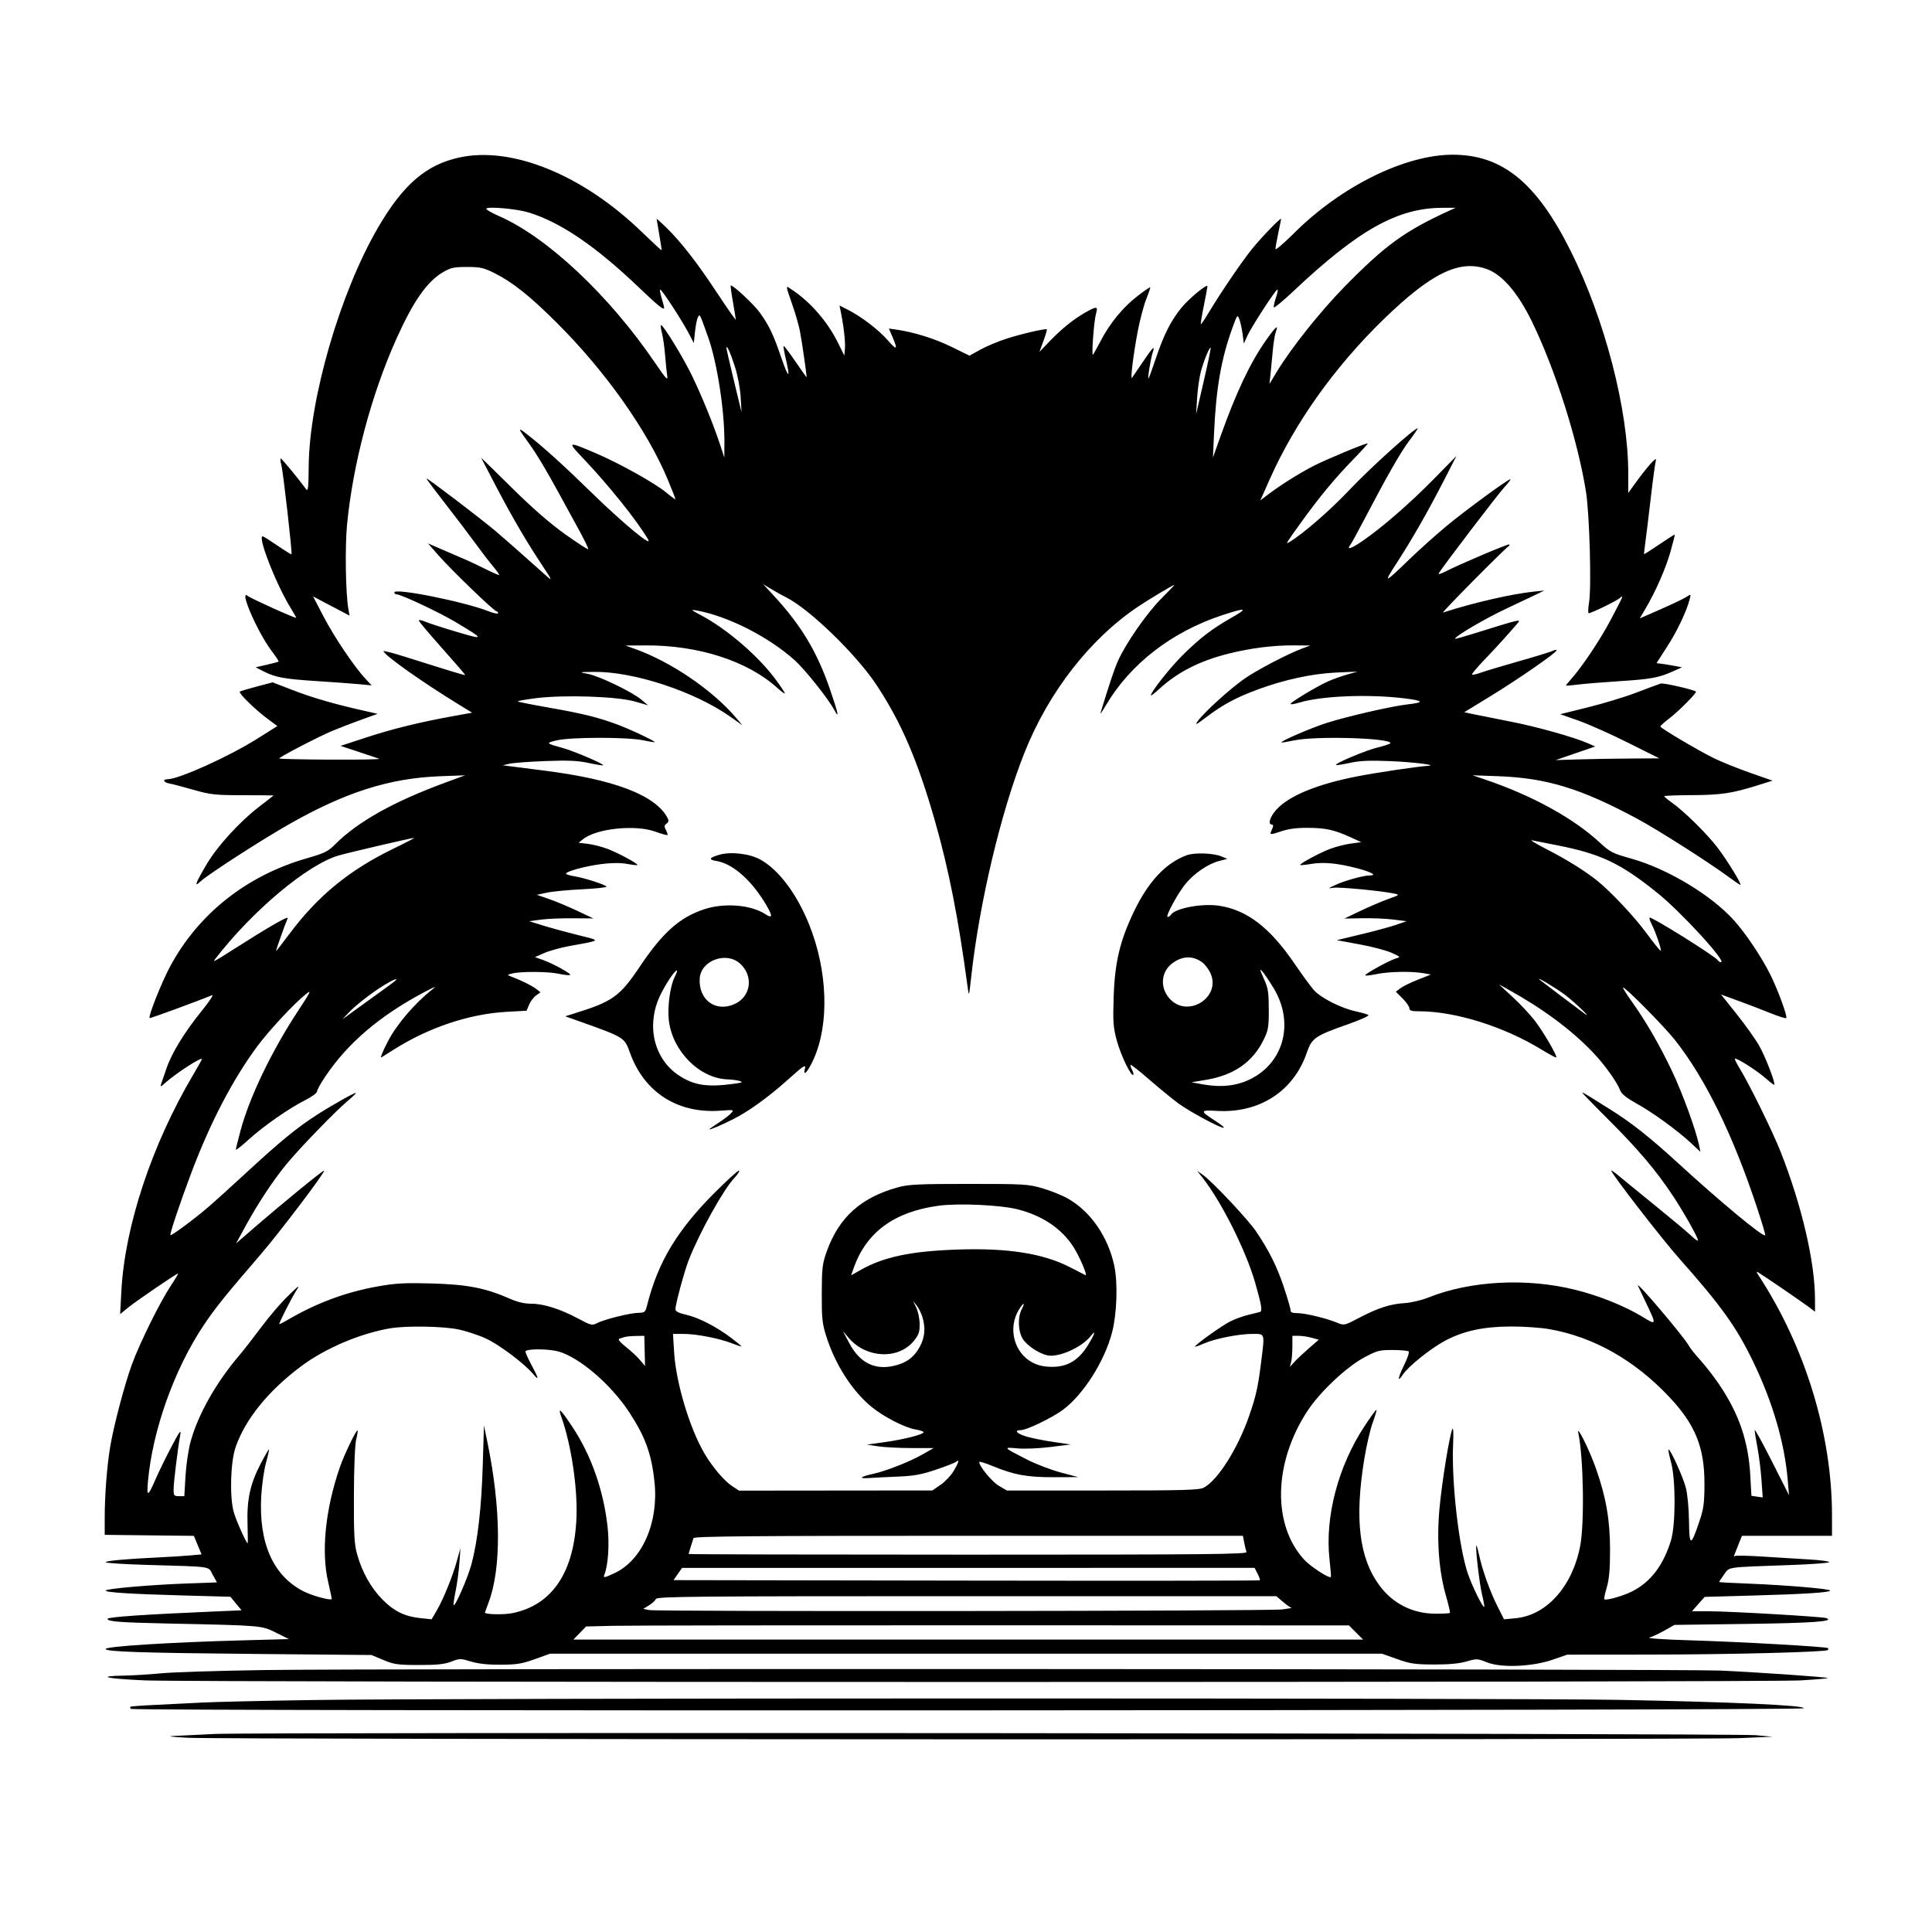 <svg xmlns="http://www.w3.org/2000/svg" height="3072" width="3072" version="1.1" id="svg"><path fill-rule="evenodd" fill="black" stroke="none" d="M730.443 250.409 C 677.619 261.911,641.221 293.198,601.402 361.329 C 540.927 464.803,491.745 634.043,490.845 741.765 C 490.558 776.094,489.854 782.146,486.660 777.765 C 474.301 760.820,448.197 729.199,446.492 729.108 C 445.387 729.048,445.784 733.709,447.373 739.465 C 450.216 749.762,464.984 879.667,463.506 881.376 C 463.089 881.858,453.634 876.013,442.495 868.386 C 431.355 860.760,420.439 853.829,418.235 852.983 C 407.853 848.999,438.323 927.984,462.034 966.519 C 466.965 974.533,471.000 981.639,471.000 982.311 C 471.000 984.138,398.965 951.705,394.154 947.713 C 379.052 935.179,408.987 1004.538,431.727 1034.768 C 438.458 1043.715,443.548 1051.452,443.039 1051.961 C 442.530 1052.470,434.101 1054.720,424.307 1056.962 L 406.500 1061.037 418.517 1067.206 C 437.668 1077.036,451.438 1079.610,502.500 1082.903 C 528.900 1084.606,559.598 1086.847,570.717 1087.884 L 590.933 1089.769 581.217 1079.423 C 563.614 1060.681,531.521 1013.044,514.521 980.426 L 497.805 948.351 526.808 963.620 L 555.811 978.889 553.980 968.694 C 549.567 944.134,548.384 869.645,551.841 834.000 C 561.169 737.805,590.262 628.180,630.046 539.308 C 656.928 479.259,678.934 447.759,704.502 432.729 C 716.621 425.604,721.730 424.500,742.563 424.500 C 763.661 424.500,769.021 425.693,786.063 434.182 C 815.107 448.649,843.128 471.028,886.563 514.450 C 963.193 591.054,1029.658 685.192,1061.860 762.734 C 1068.537 778.813,1074.000 792.731,1074.000 793.663 C 1074.000 794.595,1067.588 789.999,1059.750 783.449 C 1041.798 768.448,985.481 736.985,947.342 720.649 C 901.851 701.165,901.218 701.457,927.973 729.584 C 967.814 771.469,1013.595 828.695,1030.476 857.714 C 1038.637 871.743,990.249 831.770,942.000 784.624 C 895.889 739.567,862.891 709.747,837.114 689.839 C 822.785 678.772,823.081 680.182,839.982 703.500 C 853.336 721.923,867.139 744.862,889.626 786.000 C 899.096 803.325,913.432 829.566,921.484 844.314 C 929.536 859.062,935.759 872.020,935.312 873.111 C 934.865 874.201,918.300 863.524,898.500 849.384 C 874.277 832.085,846.552 807.920,813.750 775.518 C 786.938 749.032,765.000 727.539,765.000 727.756 C 765.000 727.972,776.268 749.603,790.040 775.825 C 816.053 825.352,838.545 863.605,864.612 902.651 C 876.796 920.901,878.119 923.956,871.183 917.827 C 866.407 913.607,849.675 898.708,834.000 884.718 C 818.325 870.728,797.400 852.427,787.500 844.049 C 764.060 824.213,678.000 758.767,678.000 760.778 C 678.000 761.631,691.869 780.143,708.820 801.915 C 725.772 823.687,746.983 851.625,755.956 864.000 C 764.930 876.375,777.321 892.527,783.492 899.894 C 789.663 907.260,794.277 913.723,793.744 914.256 C 793.212 914.788,783.489 910.586,772.138 904.918 C 760.787 899.249,746.775 892.600,741.000 890.143 C 735.225 887.685,719.252 880.802,705.504 874.846 L 680.507 864.017 697.742 883.647 C 718.114 906.851,785.718 972.000,789.424 972.000 C 790.841 972.000,792.000 973.330,792.000 974.956 C 792.000 976.582,785.252 975.253,777.004 972.001 C 738.190 956.703,627.000 934.438,627.000 941.965 C 627.000 943.634,628.597 945.000,630.548 945.000 C 637.591 945.000,698.095 973.455,724.500 989.185 C 771.066 1016.926,771.181 1018.113,726.000 1004.660 C 703.725 998.028,681.113 990.688,675.750 988.349 C 670.388 986.011,666.000 985.271,666.000 986.705 C 666.000 988.139,682.717 1008.030,703.149 1030.906 C 723.582 1053.783,739.991 1072.853,739.615 1073.284 C 738.959 1074.036,721.671 1068.797,644.207 1044.371 C 624.796 1038.250,609.271 1034.233,609.707 1035.443 C 612.397 1042.909,671.399 1084.618,730.555 1120.870 L 750.740 1133.241 722.620 1138.306 C 668.343 1148.082,625.115 1158.632,583.500 1172.260 L 541.500 1186.013 570.000 1195.397 C 585.675 1200.559,600.525 1205.558,603.000 1206.507 C 605.475 1207.456,570.721 1208.068,525.768 1207.866 C 480.815 1207.665,444.029 1206.825,444.020 1206.000 C 443.998 1203.785,505.415 1171.841,528.000 1162.321 C 538.725 1157.800,559.418 1149.805,573.983 1144.554 L 600.467 1135.006 576.983 1129.720 C 530.973 1119.364,496.866 1109.452,465.408 1097.295 L 433.500 1084.964 408.025 1091.706 C 394.014 1095.415,381.949 1099.051,381.213 1099.787 C 379.007 1101.993,405.272 1127.828,423.751 1141.631 L 441.002 1154.515 408.751 1174.789 C 363.432 1203.276,284.251 1239.000,266.426 1239.000 C 257.926 1239.000,260.075 1244.156,269.250 1245.775 C 273.788 1246.575,291.000 1251.086,307.500 1255.800 C 334.890 1263.624,341.741 1264.375,386.246 1264.435 C 413.056 1264.471,434.993 1264.650,434.996 1264.834 C 434.998 1265.018,424.833 1272.956,412.406 1282.474 C 381.779 1305.932,346.475 1344.392,329.374 1372.928 C 321.605 1385.893,314.309 1399.200,313.161 1402.500 C 311.354 1407.695,312.243 1407.455,319.787 1400.708 C 332.650 1389.205,415.249 1335.909,458.076 1311.479 C 548.964 1259.632,619.341 1237.206,700.500 1234.227 L 739.500 1232.796 708.000 1244.408 C 625.456 1274.836,569.037 1306.437,533.104 1342.369 C 521.507 1353.966,516.245 1356.554,487.252 1364.918 C 392.075 1392.372,315.518 1453.021,270.588 1536.559 C 257.095 1561.647,235.341 1616.341,237.855 1618.855 C 238.658 1619.658,315.239 1591.549,337.227 1582.380 C 340.377 1581.066,332.677 1592.698,320.115 1608.227 C 292.845 1641.938,272.754 1674.895,264.473 1699.500 C 261.141 1709.400,257.438 1720.200,256.245 1723.500 C 254.363 1728.702,255.233 1728.472,262.787 1721.767 C 280.531 1706.019,321.000 1679.886,321.000 1684.175 C 321.000 1684.906,314.871 1695.871,307.380 1708.542 C 241.340 1820.244,198.425 1949.587,192.926 2053.500 L 191.021 2089.500 204.260 2078.748 C 217.387 2068.087,280.595 2025.000,283.108 2025.000 C 283.827 2025.000,278.402 2034.113,271.053 2045.250 C 254.118 2070.913,222.080 2135.773,209.926 2169.000 C 198.086 2201.367,180.576 2267.744,175.123 2300.933 C 169.968 2332.309,166.500 2377.576,166.500 2413.500 L 166.500 2440.500 237.372 2441.303 L 308.244 2442.107 314.368 2456.842 L 320.492 2471.577 301.996 2473.240 C 291.823 2474.155,269.599 2475.557,252.609 2476.355 C 200.138 2478.819,168.000 2481.761,168.000 2484.098 C 168.000 2485.329,197.363 2487.206,233.250 2488.269 C 340.767 2491.453,330.439 2489.909,338.230 2503.968 L 344.961 2516.114 296.230 2517.880 C 239.055 2519.952,168.000 2526.155,168.000 2529.073 C 168.000 2532.071,207.912 2534.594,291.926 2536.908 L 366.352 2538.957 375.244 2549.729 L 384.136 2560.500 339.818 2562.400 C 229.213 2567.140,171.000 2571.153,171.000 2574.036 C 171.000 2578.393,190.118 2579.871,267.742 2581.512 C 417.500 2584.678,415.738 2584.528,438.934 2596.079 L 459.367 2606.254 384.934 2608.278 C 269.668 2611.412,168.000 2617.839,168.000 2621.991 C 168.000 2626.335,224.341 2628.204,405.598 2629.872 L 590.696 2631.575 609.598 2639.487 C 626.573 2646.593,632.322 2647.404,666.000 2647.449 C 695.033 2647.489,706.662 2646.280,717.506 2642.095 C 730.913 2636.921,732.259 2636.915,749.006 2641.954 C 760.945 2645.546,776.026 2647.153,796.500 2647.013 C 821.693 2646.841,830.345 2645.422,850.500 2638.154 L 874.500 2629.500 1536.000 2629.500 L 2197.500 2629.500 2221.500 2638.020 C 2242.451 2645.457,2249.901 2646.555,2280.145 2646.659 C 2303.686 2646.740,2320.211 2645.202,2331.708 2641.859 C 2348.025 2637.116,2349.195 2637.167,2364.564 2643.294 C 2387.237 2652.332,2436.467 2650.260,2469.226 2638.889 L 2491.951 2631.000 2622.226 2630.886 C 2751.373 2630.772,2903.073 2626.927,2906.315 2623.685 C 2907.242 2622.758,2907.362 2621.362,2906.582 2620.582 C 2904.346 2618.346,2765.779 2610.532,2686.500 2608.171 C 2645.948 2606.964,2618.047 2605.058,2622.621 2603.807 C 2627.088 2602.587,2637.888 2597.564,2646.621 2592.645 L 2662.500 2583.702 2778.000 2582.123 C 2882.806 2580.690,2917.765 2578.128,2904.000 2572.888 C 2897.982 2570.597,2750.109 2562.000,2716.726 2562.000 L 2690.304 2562.000 2700.402 2550.573 L 2710.500 2539.145 2785.500 2537.071 C 2869.236 2534.754,2910.000 2532.129,2910.000 2529.053 C 2910.000 2526.370,2839.997 2520.422,2781.000 2518.091 C 2755.425 2517.081,2734.152 2515.962,2733.727 2515.605 C 2733.302 2515.247,2736.677 2509.917,2741.227 2503.760 C 2750.674 2490.976,2741.315 2492.307,2849.288 2488.397 C 2881.072 2487.245,2907.734 2485.240,2908.537 2483.940 C 2909.340 2482.641,2895.485 2480.731,2877.749 2479.697 C 2860.012 2478.663,2826.667 2476.595,2803.648 2475.103 C 2780.630 2473.611,2760.542 2473.165,2759.009 2474.113 C 2757.476 2475.060,2756.734 2474.628,2757.361 2473.154 C 2757.987 2471.679,2761.046 2464.066,2764.158 2456.236 L 2769.815 2442.000 2841.408 2442.000 L 2913.000 2442.000 2913.000 2409.732 C 2913.000 2280.570,2870.532 2141.668,2796.325 2028.116 C 2792.283 2021.930,2792.230 2021.167,2796.000 2023.410 C 2804.496 2028.466,2866.502 2070.870,2876.250 2078.290 L 2886.000 2085.712 2885.945 2065.106 C 2885.788 2006.257,2864.815 1916.483,2831.370 1831.500 C 2818.948 1799.937,2780.733 1722.193,2766.021 1698.556 C 2761.257 1690.902,2757.916 1684.084,2758.596 1683.404 C 2760.636 1681.364,2792.741 1701.681,2806.549 1713.750 C 2813.629 1719.938,2820.146 1725.000,2821.032 1725.000 C 2824.292 1725.000,2807.788 1681.698,2797.552 1663.394 C 2791.745 1653.010,2775.635 1630.289,2761.753 1612.903 L 2736.512 1581.293 2764.006 1591.340 C 2779.128 1596.866,2802.091 1605.671,2815.035 1610.908 C 2827.980 1616.145,2839.306 1619.694,2840.204 1618.796 C 2842.574 1616.426,2827.018 1573.957,2814.821 1549.500 C 2800.968 1521.721,2776.055 1484.505,2757.362 1463.666 C 2721.139 1423.284,2651.634 1381.461,2593.721 1365.199 C 2563.788 1356.794,2560.148 1354.932,2543.459 1339.481 C 2502.001 1301.098,2436.746 1265.189,2362.500 1239.901 L 2341.500 1232.749 2382.094 1234.213 C 2459.046 1236.988,2513.739 1253.701,2603.059 1301.735 C 2636.189 1319.551,2717.111 1371.073,2749.222 1394.794 C 2758.309 1401.507,2766.403 1407.000,2767.209 1407.000 C 2770.342 1407.000,2746.735 1368.404,2730.967 1347.749 C 2713.838 1325.310,2677.891 1289.959,2657.649 1275.646 C 2651.313 1271.166,2646.105 1266.825,2646.077 1266.000 C 2646.049 1265.175,2665.933 1264.419,2690.263 1264.321 C 2736.270 1264.134,2754.186 1261.468,2794.458 1248.817 L 2818.417 1241.291 2782.458 1228.668 C 2762.681 1221.725,2737.050 1211.402,2725.500 1205.728 C 2699.959 1193.182,2640.000 1157.672,2640.000 1155.094 C 2640.000 1154.070,2646.440 1148.322,2654.311 1142.319 C 2669.298 1130.890,2698.490 1101.443,2696.598 1099.663 C 2693.331 1096.589,2645.124 1085.558,2640.710 1086.875 C 2637.845 1087.730,2620.738 1094.085,2602.696 1100.996 C 2584.654 1107.908,2549.851 1118.522,2525.354 1124.584 L 2480.816 1135.605 2509.483 1145.682 C 2525.250 1151.224,2560.729 1167.025,2588.325 1180.795 L 2638.500 1205.831 2592.000 1206.107 C 2566.425 1206.259,2529.300 1206.885,2509.500 1207.497 L 2473.500 1208.612 2505.000 1197.780 L 2536.500 1186.948 2524.500 1181.700 C 2502.407 1172.038,2443.696 1155.577,2402.900 1147.607 C 2380.680 1143.266,2354.794 1138.091,2345.376 1136.107 L 2328.252 1132.500 2369.376 1107.333 C 2414.558 1079.684,2474.904 1037.854,2474.963 1034.144 C 2474.983 1032.849,2472.634 1033.055,2469.741 1034.603 C 2466.849 1036.151,2442.887 1043.544,2416.491 1051.031 C 2390.096 1058.518,2362.552 1066.764,2355.282 1069.354 C 2348.012 1071.945,2341.409 1073.409,2340.609 1072.609 C 2339.808 1071.808,2348.565 1061.331,2360.068 1049.327 C 2379.575 1028.969,2400.250 1006.193,2412.979 991.040 C 2418.974 983.902,2418.839 983.934,2341.500 1008.010 C 2326.650 1012.632,2314.170 1016.104,2313.768 1015.725 C 2311.099 1013.213,2360.647 983.940,2394.220 968.195 C 2416.374 957.804,2439.225 946.978,2445.000 944.135 L 2455.500 938.968 2439.000 940.716 C 2402.825 944.549,2343.211 958.263,2294.534 973.951 C 2290.724 975.178,2393.744 871.128,2399.682 867.750 C 2400.407 867.338,2400.419 866.419,2399.708 865.708 C 2398.322 864.322,2320.078 897.541,2298.436 908.704 C 2290.837 912.623,2286.373 913.781,2287.764 911.471 C 2294.401 900.452,2381.756 785.876,2391.964 774.802 C 2398.454 767.761,2402.807 762.000,2401.637 762.000 C 2397.611 762.000,2330.034 811.538,2299.789 836.659 C 2283.130 850.497,2256.675 874.207,2241.000 889.349 C 2200.585 928.389,2199.029 928.853,2220.743 895.386 C 2245.254 857.610,2270.606 813.259,2295.974 763.778 L 2315.826 725.056 2279.163 762.349 C 2241.086 801.080,2197.328 839.019,2165.703 860.722 C 2148.467 872.550,2140.306 875.015,2147.158 866.322 C 2148.815 864.220,2158.652 846.300,2169.016 826.500 C 2206.408 755.069,2227.161 718.784,2241.331 700.063 C 2249.267 689.578,2255.061 681.000,2254.208 681.000 C 2248.602 681.000,2178.804 743.968,2146.438 778.224 C 2114.497 812.031,2071.041 849.709,2049.286 862.458 C 2043.816 865.664,2045.317 863.230,2069.448 829.774 C 2098.003 790.183,2122.438 760.664,2151.000 731.254 C 2165.025 716.812,2175.749 704.997,2174.830 704.998 C 2169.910 705.003,2107.719 730.923,2087.951 741.208 C 2064.221 753.554,2034.886 772.073,2015.228 787.118 L 2003.968 795.737 2019.147 761.618 C 2058.837 672.404,2122.096 583.509,2199.394 508.328 C 2275.557 434.250,2320.662 412.207,2364.109 427.830 C 2388.679 436.666,2413.497 465.509,2435.774 511.117 C 2472.756 586.831,2508.780 700.125,2521.747 781.500 C 2527.461 817.357,2530.728 933.157,2526.720 957.750 C 2525.173 967.238,2524.902 975.000,2526.117 975.000 C 2530.316 975.000,2569.519 956.054,2575.188 951.285 C 2582.276 945.323,2582.216 945.468,2561.144 985.516 C 2544.551 1017.050,2515.838 1060.059,2498.250 1079.724 C 2493.713 1084.797,2490.000 1089.411,2490.000 1089.978 C 2490.000 1090.544,2497.763 1089.972,2507.250 1088.707 C 2516.738 1087.442,2546.775 1084.961,2574.000 1083.194 C 2625.674 1079.840,2637.245 1077.715,2660.476 1067.314 L 2674.500 1061.035 2659.500 1058.263 C 2651.250 1056.738,2642.138 1055.316,2639.250 1055.102 C 2636.363 1054.889,2634.000 1054.543,2634.000 1054.333 C 2634.000 1054.124,2641.433 1042.600,2650.519 1028.726 C 2666.199 1004.779,2681.984 971.680,2686.674 952.912 C 2688.818 944.330,2688.815 944.328,2681.283 949.263 C 2677.138 951.979,2658.783 960.763,2640.494 968.784 L 2607.241 983.366 2616.371 967.933 C 2632.626 940.458,2648.651 903.887,2656.234 876.959 C 2660.310 862.486,2663.362 850.362,2663.016 850.016 C 2662.670 849.670,2651.663 856.663,2638.556 865.556 C 2625.448 874.448,2614.492 881.449,2614.208 881.112 C 2613.923 880.776,2614.816 872.400,2616.191 862.500 C 2617.567 852.600,2621.440 820.875,2624.798 792.000 C 2628.156 763.125,2631.818 736.125,2632.935 732.000 C 2635.038 724.241,2618.911 742.368,2598.507 770.700 L 2589.000 783.900 2589.000 752.104 C 2589.000 651.125,2551.605 507.109,2497.142 398.338 C 2443.030 290.267,2388.649 246.000,2310.000 246.000 C 2233.965 246.000,2132.283 296.262,2057.573 370.776 C 2041.308 386.999,2028.023 398.298,2028.052 395.886 C 2028.081 393.474,2030.106 382.051,2032.552 370.501 C 2034.998 358.952,2037.000 348.877,2037.000 348.114 C 2037.000 345.053,2005.407 377.703,1990.665 396.000 C 1974.204 416.430,1941.032 465.221,1921.708 497.426 C 1915.462 507.835,1909.924 515.924,1909.401 515.401 C 1908.877 514.877,1911.034 501.636,1914.194 485.975 C 1917.353 470.314,1919.952 456.490,1919.969 455.255 C 1920.037 450.289,1890.622 474.537,1878.413 489.510 C 1861.782 509.907,1850.309 532.675,1837.654 570.394 C 1832.113 586.908,1826.975 601.025,1826.236 601.764 C 1824.224 603.776,1829.709 569.769,1832.948 560.147 C 1837.064 547.919,1833.083 551.884,1816.497 576.531 C 1808.367 588.614,1800.910 599.526,1799.927 600.780 C 1797.057 604.441,1802.197 562.875,1809.078 526.774 C 1812.567 508.473,1818.654 485.465,1822.606 475.645 C 1826.558 465.825,1829.367 457.367,1828.850 456.850 C 1828.332 456.332,1819.113 462.699,1808.362 470.999 C 1785.489 488.656,1764.682 514.076,1749.965 542.338 C 1744.191 553.427,1738.724 563.175,1737.816 564.000 C 1735.251 566.331,1739.507 509.702,1742.721 498.750 C 1746.257 486.696,1744.002 486.468,1725.534 497.015 C 1706.741 507.747,1687.839 523.018,1668.622 542.994 L 1652.744 559.500 1659.165 542.043 C 1662.697 532.442,1665.117 524.187,1664.543 523.699 C 1662.539 521.994,1624.303 530.836,1600.378 538.536 C 1587.111 542.806,1568.440 550.628,1558.887 555.918 L 1541.517 565.536 1512.509 551.303 C 1485.934 538.265,1452.461 527.879,1424.451 523.980 L 1413.403 522.443 1419.201 535.970 C 1428.100 556.729,1426.245 557.821,1411.234 540.660 C 1396.729 524.079,1369.188 503.110,1347.667 492.262 L 1334.834 485.793 1336.278 492.647 C 1341.174 515.877,1344.427 543.159,1343.535 553.500 L 1342.500 565.500 1332.769 545.670 C 1316.089 511.681,1288.159 479.493,1258.719 460.330 C 1248.560 453.717,1248.312 450.841,1261.123 488.237 C 1265.218 500.193,1270.014 517.068,1271.779 525.737 C 1274.788 540.512,1283.366 600.000,1282.488 600.000 C 1282.268 600.000,1274.204 588.513,1264.569 574.474 C 1254.935 560.435,1246.560 549.440,1245.960 550.040 C 1245.359 550.641,1246.902 559.765,1249.389 570.316 C 1257.226 603.563,1253.966 602.736,1242.228 568.500 C 1229.484 531.329,1223.059 517.866,1208.132 497.051 C 1198.668 483.854,1164.204 451.796,1161.928 454.072 C 1161.398 454.602,1162.973 466.389,1165.427 480.267 C 1167.882 494.145,1169.914 506.713,1169.945 508.195 C 1169.975 509.677,1156.739 490.777,1140.530 466.195 C 1108.454 417.547,1083.006 384.804,1059.250 361.613 C 1050.862 353.425,1044.027 347.350,1044.059 348.113 C 1044.091 348.876,1046.018 360.286,1048.341 373.468 C 1050.664 386.650,1052.301 397.699,1051.980 398.020 C 1051.658 398.342,1037.131 384.856,1019.696 368.052 C 926.095 277.837,813.950 232.226,730.443 250.409 M839.995 337.685 C 890.966 353.104,947.202 391.353,1016.725 457.889 C 1045.688 485.608,1056.000 493.946,1056.000 489.647 C 1056.000 488.166,1054.108 480.666,1051.795 472.982 C 1049.483 465.298,1048.752 459.729,1050.172 460.606 C 1054.092 463.029,1084.158 509.269,1094.273 528.433 L 1103.211 545.367 1105.083 527.457 C 1106.113 517.607,1108.220 507.286,1109.767 504.524 C 1112.916 498.897,1111.995 497.113,1125.761 535.500 C 1140.218 575.814,1152.150 652.594,1151.866 703.482 L 1151.732 727.500 1144.801 706.500 C 1134.460 675.165,1116.995 632.231,1100.868 598.500 C 1086.593 568.644,1053.424 514.576,1050.920 517.080 C 1050.197 517.803,1050.966 523.593,1052.629 529.947 C 1054.292 536.301,1056.468 551.625,1057.465 564.000 C 1058.461 576.375,1059.983 591.225,1060.847 597.000 C 1062.211 606.125,1059.621 603.397,1041.058 576.156 C 968.117 469.115,869.618 376.683,792.996 343.374 C 780.970 338.147,772.114 332.852,773.315 331.608 C 776.742 328.061,821.736 332.162,839.995 337.685 M2304.000 335.193 C 2233.317 367.565,2202.345 390.103,2137.311 456.494 C 2098.975 495.629,2052.418 554.205,2029.839 591.709 L 2018.527 610.500 2020.161 595.500 C 2021.061 587.250,2022.684 570.375,2023.768 558.000 C 2024.853 545.625,2026.962 532.275,2028.454 528.334 C 2033.686 514.518,2028.560 518.913,2012.181 542.288 C 1987.581 577.395,1965.147 624.972,1940.409 694.500 L 1928.668 727.500 1930.348 690.020 C 1933.626 616.894,1941.679 570.734,1959.924 520.500 C 1967.264 500.290,1967.668 499.806,1970.656 507.633 C 1972.365 512.105,1974.674 522.641,1975.789 531.045 L 1977.816 546.325 1983.248 534.191 C 1989.245 520.797,2026.436 463.320,2030.886 460.571 C 2032.429 459.617,2031.616 464.927,2029.080 472.371 C 2026.544 479.815,2024.925 487.135,2025.484 488.638 C 2026.043 490.141,2040.000 478.647,2056.500 463.095 C 2160.183 365.370,2222.320 330.588,2293.500 330.430 L 2314.500 330.384 2304.000 335.193 M1168.651 583.348 C 1173.044 597.079,1176.879 617.442,1177.692 631.348 L 1179.104 655.500 1167.125 606.000 C 1160.536 578.775,1155.134 555.150,1155.119 553.500 C 1155.058 546.766,1161.478 560.926,1168.651 583.348 M1913.986 606.295 L 1901.882 658.500 1903.456 633.000 C 1904.322 618.975,1907.006 600.075,1909.421 591.000 C 1914.086 573.469,1923.220 551.220,1925.015 553.015 C 1925.606 553.606,1920.643 577.582,1913.986 606.295 M1249.500 949.573 C 1286.147 967.532,1360.822 1039.665,1393.219 1088.399 C 1432.894 1148.082,1459.274 1209.472,1486.940 1306.500 C 1508.719 1382.884,1524.122 1461.280,1538.517 1569.000 C 1540.715 1585.452,1540.732 1585.405,1544.371 1552.500 C 1557.393 1434.746,1591.610 1290.849,1628.905 1197.000 C 1667.364 1100.221,1733.551 1015.295,1810.500 963.990 C 1828.021 952.308,1865.314 930.000,1867.322 930.000 C 1867.872 930.000,1858.538 939.788,1846.580 951.750 C 1823.646 974.692,1789.851 1023.285,1777.662 1050.846 C 1771.701 1064.325,1764.119 1086.936,1749.779 1134.000 C 1749.025 1136.475,1752.768 1131.075,1758.097 1122.000 C 1797.050 1055.669,1863.374 1004.347,1944.331 977.892 C 1981.933 965.604,1985.318 966.742,1957.807 982.419 C 1926.993 999.979,1908.431 1014.197,1880.954 1041.286 C 1860.898 1061.059,1830.000 1100.100,1830.000 1105.670 C 1830.000 1106.822,1836.036 1102.200,1843.413 1095.400 C 1872.118 1068.941,1907.438 1050.904,1953.000 1039.438 C 1988.517 1030.500,2024.712 1025.937,2057.921 1026.211 L 2083.500 1026.423 2071.744 1030.729 C 2048.262 1039.332,1998.465 1065.335,1978.224 1079.563 C 1955.154 1095.780,1914.330 1132.897,1904.723 1146.390 C 1899.422 1153.833,1901.373 1152.964,1917.702 1140.604 C 1944.527 1120.300,1964.732 1109.402,1999.477 1096.494 C 2042.024 1080.687,2086.743 1071.054,2125.500 1069.346 L 2158.500 1067.892 2142.327 1072.493 C 2133.432 1075.023,2119.932 1079.820,2112.327 1083.153 C 2094.882 1090.798,2052.000 1116.495,2052.000 1119.303 C 2052.000 1120.464,2058.413 1119.475,2066.250 1117.106 C 2101.391 1106.486,2175.687 1103.467,2232.495 1110.353 C 2264.118 1114.185,2265.557 1116.964,2237.539 1120.091 C 2213.075 1122.822,2142.087 1139.118,2109.795 1149.417 C 2084.629 1157.443,2035.538 1178.636,2037.637 1180.569 C 2038.112 1181.006,2047.275 1179.510,2058.000 1177.244 C 2092.510 1169.954,2211.076 1173.400,2210.979 1181.690 C 2210.967 1182.685,2201.855 1185.737,2190.729 1188.470 C 2171.200 1193.268,2121.981 1213.981,2124.388 1216.388 C 2125.037 1217.037,2135.002 1215.515,2146.534 1213.007 C 2162.563 1209.520,2177.742 1208.873,2211.000 1210.257 C 2247.489 1211.776,2286.681 1216.643,2270.875 1217.693 C 2252.836 1218.891,2188.128 1228.538,2157.000 1234.670 C 2093.642 1247.152,2049.267 1265.516,2029.445 1287.456 C 2019.305 1298.679,2015.577 1311.000,2022.321 1311.000 C 2024.147 1311.000,2024.822 1313.025,2023.821 1315.500 C 2022.819 1317.975,2021.251 1321.840,2020.337 1324.090 C 2019.077 1327.186,2022.902 1326.726,2036.087 1322.193 C 2048.339 1317.981,2061.095 1316.240,2079.123 1316.319 C 2107.781 1316.444,2121.354 1319.396,2146.964 1331.072 L 2164.500 1339.067 2147.852 1341.351 C 2138.695 1342.606,2123.845 1346.414,2114.852 1349.812 C 2098.040 1356.164,2065.635 1373.676,2067.470 1375.418 C 2068.037 1375.955,2075.925 1375.167,2085.000 1373.667 C 2104.892 1370.379,2126.618 1372.445,2157.781 1380.590 C 2180.879 1386.626,2190.335 1392.000,2177.860 1392.000 C 2167.989 1392.000,2138.088 1400.295,2123.497 1407.081 C 2111.115 1412.839,2110.968 1413.054,2120.394 1411.609 C 2129.809 1410.166,2195.519 1416.417,2216.289 1420.732 C 2226.002 1422.750,2225.932 1422.818,2207.289 1429.514 C 2196.955 1433.226,2177.061 1441.729,2163.081 1448.410 L 2137.662 1460.557 2166.081 1460.029 C 2181.711 1459.738,2203.950 1460.687,2215.500 1462.138 L 2236.500 1464.776 2220.000 1470.503 C 2210.925 1473.652,2185.950 1480.436,2164.500 1485.578 L 2125.500 1494.926 2161.709 1501.583 C 2181.624 1505.245,2204.574 1511.273,2212.709 1514.979 C 2227.326 1521.638,2227.403 1521.746,2219.254 1524.098 C 2209.890 1526.802,2173.030 1546.906,2170.789 1550.532 C 2169.978 1551.845,2177.681 1551.165,2187.907 1549.022 C 2207.978 1544.815,2244.263 1544.061,2263.375 1547.454 L 2275.251 1549.561 2254.375 1557.836 C 2242.894 1562.388,2230.350 1568.539,2226.501 1571.507 L 2219.502 1576.902 2230.251 1587.651 C 2236.163 1593.563,2241.000 1600.560,2241.000 1603.200 C 2241.000 1606.988,2244.320 1608.004,2256.750 1608.018 C 2314.064 1608.082,2391.351 1632.273,2450.964 1668.805 C 2463.319 1676.377,2473.941 1682.059,2474.569 1681.431 C 2476.626 1679.374,2453.810 1640.297,2440.299 1622.739 C 2433.028 1613.289,2417.273 1596.490,2405.289 1585.407 L 2383.500 1565.256 2398.500 1573.573 C 2453.496 1604.069,2498.178 1637.213,2532.308 1672.830 C 2551.574 1692.936,2571.294 1720.492,2576.824 1735.037 C 2578.543 1739.558,2587.736 1746.704,2601.679 1754.356 C 2627.139 1768.329,2667.386 1797.520,2688.946 1817.650 L 2703.780 1831.500 2701.628 1821.000 C 2696.623 1796.570,2674.738 1736.760,2658.007 1701.782 C 2638.242 1660.465,2616.888 1623.675,2594.277 1591.987 C 2586.201 1580.668,2580.085 1570.915,2580.688 1570.312 C 2582.928 1568.072,2645.584 1631.325,2663.195 1653.605 C 2711.769 1715.058,2755.595 1804.630,2794.159 1921.266 C 2801.754 1944.237,2807.435 1963.565,2806.783 1964.217 C 2803.508 1967.492,2736.219 1911.702,2667.052 1848.367 C 2623.360 1808.358,2593.683 1784.910,2560.500 1764.178 C 2548.950 1756.962,2534.466 1747.895,2528.314 1744.029 C 2522.162 1740.163,2516.450 1737.000,2515.620 1737.000 C 2514.790 1737.000,2534.070 1756.913,2558.465 1781.250 C 2604.874 1827.549,2632.558 1860.243,2659.441 1900.500 C 2676.395 1925.888,2699.887 1967.553,2699.958 1972.359 C 2699.981 1973.931,2694.938 1970.439,2688.750 1964.598 C 2682.563 1958.757,2656.575 1937.001,2631.000 1916.252 C 2605.425 1895.502,2579.438 1874.259,2573.250 1869.044 C 2567.063 1863.830,2562.000 1860.389,2562.000 1861.398 C 2562.000 1865.957,2642.501 1969.985,2670.030 2001.000 C 2737.416 2076.920,2761.363 2110.422,2788.216 2166.349 C 2819.024 2230.512,2837.603 2294.439,2842.608 2353.500 L 2844.641 2377.500 2817.346 2323.500 C 2802.333 2293.800,2790.039 2271.525,2790.026 2274.000 C 2790.012 2276.475,2791.996 2288.925,2794.434 2301.667 C 2796.872 2314.409,2799.757 2337.489,2800.844 2352.958 L 2802.821 2381.081 2793.845 2379.764 L 2784.870 2378.447 2783.096 2346.473 C 2780.057 2291.687,2765.243 2248.282,2733.556 2201.324 C 2725.302 2189.092,2711.880 2171.752,2703.731 2162.792 C 2695.581 2153.831,2687.333 2143.506,2685.403 2139.847 C 2678.155 2126.110,2599.688 2033.650,2604.485 2044.500 C 2605.214 2046.150,2610.645 2057.625,2616.553 2070.000 C 2634.550 2107.696,2634.530 2107.778,2610.927 2093.393 C 2583.354 2076.589,2542.220 2060.108,2504.596 2050.790 C 2427.405 2031.672,2338.087 2036.396,2271.211 2063.131 C 2260.602 2067.373,2243.727 2071.363,2233.711 2071.999 C 2210.318 2073.484,2191.373 2079.588,2161.448 2095.283 C 2138.046 2107.556,2137.113 2107.779,2126.948 2103.516 C 2109.815 2096.332,2075.717 2088.000,2063.453 2088.000 C 2054.886 2088.000,2052.000 2086.773,2052.000 2083.130 C 2052.000 2080.451,2047.201 2063.914,2041.335 2046.380 C 2030.382 2013.638,2017.955 1988.745,1997.161 1957.895 C 1984.444 1939.029,1927.702 1878.731,1912.626 1868.062 L 1903.500 1861.604 1912.836 1873.552 C 1942.771 1911.865,1981.600 1989.664,1995.908 2040.000 C 2006.212 2076.252,2007.599 2085.043,2003.198 2086.205 C 2001.164 2086.742,1992.807 2088.785,1984.627 2090.746 C 1976.446 2092.706,1963.486 2097.458,1955.826 2101.306 C 1942.351 2108.074,1898.543 2139.543,1900.237 2141.237 C 1900.697 2141.697,1907.019 2139.463,1914.286 2136.273 C 1932.025 2128.487,1969.746 2121.000,1991.231 2121.000 C 2011.890 2121.000,2011.154 2118.632,2005.251 2166.088 C 2000.343 2205.550,1997.173 2219.740,1986.178 2251.472 C 1968.169 2303.446,1936.068 2354.088,1913.847 2365.579 C 1906.646 2369.303,1881.318 2370.000,1753.163 2370.000 L 1601.027 2370.000 1588.339 2362.564 C 1577.367 2356.134,1557.000 2331.497,1557.000 2324.656 C 1557.000 2323.382,1566.227 2326.145,1577.503 2330.795 C 1612.369 2345.173,1633.247 2349.013,1675.692 2348.857 L 1714.500 2348.715 1686.696 2341.360 C 1671.403 2337.315,1647.103 2327.988,1632.696 2320.633 C 1594.750 2301.261,1594.409 2300.857,1617.793 2303.009 C 1629.255 2304.063,1652.102 2303.113,1670.293 2300.826 L 1702.500 2296.776 1675.500 2292.862 C 1660.650 2290.709,1641.413 2286.897,1632.750 2284.390 C 1616.950 2279.818,1611.600 2274.000,1623.197 2274.000 C 1632.351 2274.000,1672.192 2254.838,1689.589 2242.068 C 1722.485 2217.920,1756.637 2164.171,1768.421 2118.000 C 1775.976 2088.396,1777.549 2040.044,1771.837 2013.000 C 1762.052 1966.680,1734.345 1926.467,1697.959 1905.777 C 1688.861 1900.603,1670.636 1893.250,1657.459 1889.435 C 1634.718 1882.853,1628.771 1882.500,1540.500 1882.500 C 1460.547 1882.500,1444.764 1883.251,1428.000 1887.851 C 1369.155 1903.999,1334.011 1935.573,1314.633 1989.701 C 1307.585 2009.389,1306.813 2015.859,1306.664 2056.500 C 1306.521 2095.622,1307.419 2104.425,1313.532 2123.894 C 1327.694 2168.994,1354.491 2211.079,1385.280 2236.573 C 1404.634 2252.599,1438.755 2270.200,1455.816 2272.959 C 1462.041 2273.965,1467.752 2275.790,1468.509 2277.015 C 1470.539 2280.300,1438.316 2288.662,1406.406 2293.132 L 1378.500 2297.040 1396.500 2299.770 C 1406.400 2301.272,1430.273 2302.500,1449.552 2302.500 L 1484.604 2302.500 1467.552 2312.248 C 1446.671 2324.184,1409.200 2338.969,1388.150 2343.579 C 1367.248 2348.155,1364.263 2351.387,1382.073 2350.158 C 1390.008 2349.610,1410.675 2348.578,1428.000 2347.863 C 1453.164 2346.825,1465.233 2344.634,1488.000 2336.967 C 1503.675 2331.689,1518.188 2325.997,1520.250 2324.318 C 1526.069 2319.581,1524.712 2324.757,1516.430 2338.891 C 1512.266 2345.996,1502.942 2355.880,1495.711 2360.855 L 1482.562 2369.902 1328.835 2370.055 L 1175.109 2370.207 1163.630 2362.611 C 1151.282 2354.440,1132.435 2332.137,1120.119 2311.121 C 1096.515 2270.843,1074.861 2198.615,1071.890 2150.250 L 1070.094 2121.000 1087.173 2121.000 C 1107.561 2121.000,1144.185 2128.189,1164.414 2136.163 C 1172.436 2139.325,1179.000 2141.419,1179.000 2140.817 C 1179.000 2140.214,1171.664 2134.182,1162.697 2127.412 C 1138.954 2109.485,1110.954 2095.044,1091.250 2090.561 C 1078.738 2087.714,1074.000 2085.265,1074.000 2081.646 C 1074.000 2073.706,1088.163 2021.355,1095.101 2003.648 C 1112.423 1959.444,1150.389 1891.164,1167.859 1872.795 C 1172.936 1867.457,1176.261 1862.261,1175.247 1861.247 C 1174.234 1860.234,1156.741 1876.076,1136.374 1896.452 C 1076.782 1956.071,1046.208 2006.921,1029.082 2074.897 C 1026.134 2086.599,1025.330 2087.305,1014.730 2087.511 C 1001.278 2087.772,960.459 2097.996,949.091 2103.952 C 941.519 2107.920,939.572 2107.447,919.740 2096.820 C 891.068 2081.457,864.523 2073.000,844.968 2073.000 C 834.073 2073.000,823.026 2070.470,811.325 2065.295 C 772.374 2048.069,743.403 2042.368,687.000 2040.828 C 642.552 2039.615,629.146 2040.356,599.590 2045.662 C 549.651 2054.627,502.976 2072.008,457.894 2098.428 C 450.252 2102.906,444.000 2106.006,444.000 2105.317 C 444.000 2102.651,462.439 2066.172,469.862 2054.151 C 477.343 2042.038,476.821 2042.329,457.591 2061.000 C 446.545 2071.725,427.480 2094.000,415.224 2110.500 C 402.968 2127.000,387.708 2146.616,381.312 2154.092 C 343.903 2197.816,315.287 2248.289,303.126 2292.000 C 299.684 2304.375,296.015 2329.013,294.975 2346.750 L 293.083 2379.000 284.542 2379.000 C 276.661 2379.000,276.005 2378.130,276.059 2367.750 C 276.116 2356.682,282.655 2303.449,286.718 2280.977 C 288.331 2272.050,285.126 2276.499,272.292 2301.000 C 263.216 2318.325,252.003 2341.275,247.373 2352.000 C 235.113 2380.400,232.976 2380.932,235.320 2355.000 C 242.660 2273.804,277.139 2177.244,323.695 2107.500 C 342.104 2079.921,358.117 2060.008,414.478 1994.607 C 444.640 1959.608,517.458 1863.458,515.378 1861.378 C 514.087 1860.087,448.655 1913.625,399.925 1955.845 L 375.351 1977.136 390.555 1949.318 C 410.043 1913.663,433.855 1877.573,454.875 1851.834 C 475.221 1826.921,533.376 1766.769,552.676 1750.674 C 560.473 1744.172,566.398 1738.398,565.843 1737.843 C 564.642 1736.642,528.520 1756.904,504.711 1772.134 C 472.236 1792.908,444.640 1815.559,388.500 1867.520 C 367.050 1887.373,340.725 1911.129,330.000 1920.310 C 308.362 1938.833,272.430 1965.430,270.989 1963.989 C 269.496 1962.496,286.252 1912.537,304.446 1864.237 C 334.152 1785.377,369.978 1716.637,408.708 1664.186 C 427.503 1638.734,467.328 1595.934,486.239 1580.863 C 495.901 1573.164,494.658 1575.834,473.855 1607.483 C 431.939 1671.250,396.678 1744.640,382.462 1797.705 C 378.366 1812.992,375.012 1826.620,375.008 1827.989 C 375.003 1829.358,384.113 1822.216,395.250 1812.119 C 419.390 1790.234,459.297 1762.400,485.250 1749.345 C 495.563 1744.158,504.000 1738.014,504.000 1735.692 C 504.000 1733.369,509.847 1722.749,516.994 1712.092 C 552.761 1658.754,603.012 1615.758,673.500 1578.182 C 691.857 1568.396,695.031 1567.326,687.000 1573.631 C 659.327 1595.357,630.563 1629.086,616.521 1656.274 C 608.708 1671.400,604.158 1682.666,606.408 1681.309 C 608.659 1679.952,617.250 1674.558,625.500 1669.323 C 681.650 1633.693,746.264 1612.076,806.393 1608.805 L 837.286 1607.124 841.326 1597.454 C 843.548 1592.136,848.546 1585.532,852.433 1582.779 L 859.500 1577.774 852.000 1572.053 C 845.191 1566.859,826.951 1557.946,811.500 1552.264 C 806.192 1550.312,806.538 1549.807,814.500 1547.884 C 828.659 1544.464,871.193 1544.676,887.855 1548.249 C 896.188 1550.036,904.526 1550.991,906.386 1550.371 C 910.281 1549.073,878.685 1531.654,861.882 1525.837 L 850.561 1521.917 865.298 1515.399 C 873.403 1511.813,891.614 1506.769,905.767 1504.189 C 957.520 1494.755,956.469 1496.158,918.830 1486.760 C 900.311 1482.136,875.336 1475.306,863.330 1471.583 L 841.500 1464.813 859.500 1462.321 C 869.400 1460.950,892.350 1459.951,910.500 1460.101 L 943.500 1460.373 918.000 1448.322 C 903.975 1441.694,883.756 1433.238,873.068 1429.531 L 853.636 1422.790 869.645 1419.356 C 878.450 1417.468,903.683 1415.058,925.720 1414.002 C 947.756 1412.945,965.144 1411.042,964.360 1409.774 C 962.377 1406.565,928.163 1395.577,912.750 1393.200 C 905.738 1392.118,900.000 1390.302,900.000 1389.164 C 900.000 1385.517,931.504 1377.019,956.774 1373.851 C 972.645 1371.861,986.775 1371.781,996.888 1373.624 C 1005.475 1375.189,1012.963 1376.013,1013.530 1375.455 C 1015.347 1373.665,983.048 1356.198,966.033 1349.769 C 956.976 1346.347,942.918 1342.760,934.793 1341.798 L 920.021 1340.048 926.807 1334.553 C 948.152 1317.269,1010.199 1310.765,1042.288 1322.448 C 1052.071 1326.010,1060.618 1328.382,1061.281 1327.719 C 1061.944 1327.056,1060.856 1323.468,1058.863 1319.744 C 1055.891 1314.191,1056.066 1312.371,1059.839 1309.612 C 1063.340 1307.052,1063.695 1304.847,1061.324 1300.375 C 1042.293 1264.470,977.195 1239.489,865.882 1225.372 C 845.872 1222.835,822.750 1219.883,814.500 1218.813 L 799.500 1216.868 810.000 1214.387 C 815.775 1213.023,841.425 1211.112,867.000 1210.142 C 903.406 1208.760,918.340 1209.411,935.797 1213.141 C 948.061 1215.762,958.549 1217.451,959.104 1216.896 C 961.010 1214.990,913.492 1194.590,895.500 1189.591 C 867.678 1181.860,867.402 1181.535,885.000 1177.261 C 906.961 1171.928,997.137 1171.792,1022.250 1177.054 C 1032.563 1179.215,1041.000 1180.554,1041.000 1180.029 C 1041.000 1177.859,998.950 1158.197,978.924 1151.004 C 947.925 1139.870,925.709 1134.473,872.116 1125.057 C 846.055 1120.479,824.095 1116.095,823.316 1115.316 C 822.536 1114.536,835.898 1112.172,853.009 1110.061 C 897.895 1104.523,981.710 1107.402,1009.500 1115.435 L 1030.500 1121.506 1020.000 1112.646 C 1005.238 1100.190,952.419 1074.729,934.500 1071.431 C 919.924 1068.749,920.221 1068.662,945.000 1068.359 C 1007.390 1067.597,1104.438 1099.543,1161.000 1139.463 L 1180.500 1153.226 1170.412 1141.363 C 1132.818 1097.154,1066.961 1052.312,1009.500 1031.794 L 994.500 1026.438 1026.000 1026.237 C 1110.121 1025.699,1188.425 1050.875,1235.829 1093.703 C 1242.523 1099.750,1248.000 1103.694,1248.000 1102.466 C 1248.000 1101.238,1241.267 1091.152,1233.038 1080.051 C 1205.229 1042.538,1155.671 999.976,1114.385 978.146 C 1098.661 969.833,1097.769 968.915,1107.000 970.554 C 1156.878 979.409,1221.965 1012.366,1263.659 1049.879 C 1280.325 1064.874,1317.228 1111.297,1326.952 1129.500 C 1335.013 1144.591,1332.605 1133.423,1319.745 1096.083 C 1299.296 1036.709,1274.146 994.652,1231.304 948.193 L 1213.500 928.886 1227.000 937.024 C 1234.425 941.500,1244.550 947.147,1249.500 949.573 M624.697 1349.886 C 555.553 1383.436,505.177 1424.734,460.630 1484.387 C 449.289 1499.574,439.592 1512.000,439.082 1512.000 C 438.200 1512.000,452.501 1471.551,457.440 1460.077 C 459.473 1455.354,428.405 1473.173,372.143 1509.000 C 340.184 1529.351,337.736 1530.652,342.099 1524.976 C 400.931 1448.436,489.074 1374.517,538.500 1360.269 C 555.352 1355.411,651.914 1332.908,658.500 1332.303 C 660.150 1332.152,644.939 1340.064,624.697 1349.886 M2476.500 1344.158 C 2545.546 1357.762,2576.905 1372.706,2635.500 1419.928 C 2673.511 1450.562,2746.295 1530.000,2736.352 1530.000 C 2734.703 1530.000,2732.475 1528.578,2731.401 1526.839 C 2727.522 1520.564,2625.299 1456.701,2622.928 1459.072 C 2622.174 1459.826,2623.572 1464.337,2626.033 1469.097 C 2632.620 1481.834,2642.869 1512.033,2640.523 1511.792 C 2639.410 1511.678,2629.127 1498.879,2617.672 1483.350 C 2598.411 1457.240,2560.880 1417.324,2539.500 1400.210 C 2520.382 1384.906,2490.525 1366.311,2460.153 1350.790 C 2442.744 1341.895,2431.875 1335.300,2436.000 1336.136 C 2440.125 1336.972,2458.350 1340.582,2476.500 1344.158 M1143.000 1359.326 C 1127.388 1364.000,1126.253 1366.954,1139.268 1369.035 C 1165.596 1373.245,1196.525 1400.955,1219.465 1440.886 C 1228.653 1456.879,1228.048 1460.791,1217.461 1453.854 C 1193.959 1438.455,1151.400 1435.085,1118.861 1446.047 C 1080.479 1458.977,1053.465 1483.097,1017.811 1536.272 C 985.344 1584.693,974.529 1592.418,912.112 1611.774 L 898.723 1615.926 922.612 1624.462 C 993.261 1649.710,992.813 1649.427,1001.855 1674.379 C 1024.603 1737.153,1077.719 1771.043,1145.524 1766.045 C 1167.090 1764.455,1167.440 1764.541,1162.340 1770.176 C 1159.476 1773.342,1150.577 1780.138,1142.566 1785.278 C 1134.555 1790.419,1128.000 1795.091,1128.000 1795.660 C 1128.000 1797.104,1147.616 1788.773,1165.500 1779.735 C 1190.553 1767.073,1220.951 1745.166,1252.243 1717.221 C 1278.432 1693.834,1281.726 1691.699,1279.805 1699.354 C 1276.263 1713.467,1284.891 1703.890,1293.901 1683.706 C 1318.878 1627.761,1316.074 1543.845,1286.780 1470.524 C 1267.108 1421.283,1237.983 1382.564,1208.581 1366.562 C 1191.185 1357.093,1161.425 1353.810,1143.000 1359.326 M1886.647 1359.983 C 1853.865 1372.177,1826.594 1401.030,1804.049 1447.372 C 1780.943 1494.866,1772.617 1529.442,1770.782 1585.517 C 1769.483 1625.243,1770.077 1633.376,1775.836 1654.719 C 1782.025 1677.657,1798.693 1712.307,1801.963 1709.037 C 1802.801 1708.199,1801.917 1704.583,1800.000 1701.000 C 1798.083 1697.417,1797.086 1693.914,1797.786 1693.214 C 1798.486 1692.514,1811.758 1702.979,1827.279 1716.470 C 1842.801 1729.960,1863.600 1746.996,1873.500 1754.329 C 1891.604 1767.737,1943.501 1795.499,1945.927 1793.073 C 1946.643 1792.357,1940.531 1787.474,1932.345 1782.221 C 1907.511 1766.285,1907.769 1764.805,1935.114 1766.388 C 2002.435 1770.285,2056.714 1735.240,2077.712 1674.320 C 2085.932 1650.468,2090.486 1647.287,2142.839 1628.827 C 2162.433 1621.918,2177.348 1615.294,2175.982 1614.107 C 2174.617 1612.920,2165.920 1610.330,2156.656 1608.350 C 2132.717 1603.235,2100.038 1586.752,2089.069 1574.259 C 2083.922 1568.397,2070.096 1549.476,2058.346 1532.214 C 2019.425 1475.035,1983.075 1447.078,1938.750 1440.230 C 1911.503 1436.021,1868.208 1444.147,1861.689 1454.694 C 1860.565 1456.512,1858.302 1458.000,1856.659 1458.000 C 1852.240 1458.000,1873.805 1418.476,1885.996 1404.234 C 1899.950 1387.932,1921.310 1373.525,1937.986 1369.167 L 1951.500 1365.636 1942.500 1361.870 C 1929.212 1356.310,1899.244 1355.297,1886.647 1359.983 M1176.721 1532.152 C 1198.721 1552.062,1194.097 1584.986,1167.659 1596.681 C 1137.619 1609.969,1110.344 1589.603,1112.605 1555.572 C 1114.495 1527.140,1154.881 1512.388,1176.721 1532.152 M1911.000 1529.674 C 1915.125 1532.541,1921.002 1539.921,1924.059 1546.074 C 1943.685 1585.565,1887.390 1620.787,1858.852 1586.872 C 1844.050 1569.280,1846.306 1545.097,1863.994 1531.773 C 1879.659 1519.971,1895.992 1519.242,1911.000 1529.674 M1072.893 1553.241 C 1065.686 1567.176,1061.107 1600.190,1063.405 1621.646 C 1068.696 1671.058,1112.407 1715.092,1157.363 1716.299 C 1163.488 1716.464,1171.875 1717.607,1176.000 1718.840 C 1182.154 1720.679,1180.377 1721.499,1166.092 1723.406 C 1124.000 1729.027,1103.231 1725.758,1078.980 1709.694 C 1051.464 1691.469,1036.074 1658.524,1038.763 1623.605 C 1040.468 1601.472,1047.135 1583.880,1063.536 1558.241 C 1074.621 1540.913,1081.042 1537.481,1072.893 1553.241 M2024.987 1570.920 C 2058.210 1625.738,2041.923 1689.431,1987.879 1716.037 C 1966.117 1726.751,1941.366 1729.424,1912.500 1724.180 L 1894.500 1720.909 1918.500 1716.857 C 1961.987 1709.515,1991.883 1688.667,2009.045 1653.718 C 2016.702 1638.126,2017.496 1633.526,2017.455 1605.000 C 2017.418 1578.823,2016.277 1571.028,2010.705 1558.869 C 2007.017 1550.821,2004.030 1543.396,2004.067 1542.369 C 2004.169 1539.515,2014.493 1553.605,2024.987 1570.920 M628.350 1559.645 C 626.783 1561.100,614.025 1570.505,600.000 1580.544 C 585.975 1590.584,567.750 1603.755,559.500 1609.813 L 544.500 1620.829 553.500 1611.101 C 564.648 1599.052,591.224 1578.319,610.768 1566.426 C 625.144 1557.677,634.257 1554.163,628.350 1559.645 M2488.577 1581.957 C 2503.821 1593.457,2532.954 1621.345,2520.000 1612.037 C 2511.124 1605.660,2449.468 1559.146,2448.000 1557.720 C 2441.970 1551.863,2474.221 1571.126,2488.577 1581.957 M1618.340 1922.959 C 1657.831 1933.059,1688.081 1953.518,1706.910 1982.860 C 1716.812 1998.291,1729.996 2029.377,1725.845 2027.507 C 1724.555 2026.926,1713.558 2021.305,1701.407 2015.015 C 1658.851 1992.987,1601.885 1984.070,1521.730 1986.889 C 1448.433 1989.468,1405.305 1998.532,1369.088 2018.972 L 1353.310 2027.876 1357.360 2016.397 C 1377.517 1959.265,1421.837 1926.723,1492.500 1917.171 C 1524.165 1912.890,1590.988 1915.964,1618.340 1922.959 M1466.698 2094.175 C 1471.959 2111.734,1470.625 2126.540,1462.427 2141.594 C 1453.198 2158.540,1440.485 2167.674,1420.025 2172.061 C 1390.075 2178.483,1366.795 2166.393,1350.585 2136.000 L 1340.185 2116.500 1349.588 2127.479 C 1377.443 2160.005,1428.751 2162.226,1453.186 2131.964 C 1461.011 2122.273,1462.467 2117.956,1462.293 2104.964 C 1462.180 2096.459,1459.736 2084.775,1456.863 2079.000 L 1451.639 2068.500 1457.517 2075.827 C 1460.751 2079.856,1464.882 2088.113,1466.698 2094.175 M1624.577 2081.851 C 1617.944 2094.679,1618.733 2116.742,1626.261 2128.922 C 1632.653 2139.265,1651.440 2151.896,1665.111 2155.042 C 1682.692 2159.088,1719.999 2142.619,1734.227 2124.530 C 1743.678 2112.514,1740.792 2121.421,1729.260 2139.858 C 1714.657 2163.204,1697.168 2173.525,1672.500 2173.354 C 1659.903 2173.266,1650.674 2171.226,1641.753 2166.555 C 1612.422 2151.198,1602.199 2111.876,1619.965 2082.750 C 1627.391 2070.574,1630.747 2069.920,1624.577 2081.851 M728.376 2113.767 C 741.094 2116.388,760.950 2122.910,772.500 2128.260 C 793.871 2138.158,833.376 2167.762,847.309 2184.320 C 857.716 2196.688,856.881 2192.245,844.470 2169.211 C 838.754 2158.603,834.763 2149.237,835.602 2148.398 C 839.696 2144.304,873.569 2144.740,888.494 2149.078 C 921.798 2158.760,971.173 2201.140,999.939 2244.733 C 1026.097 2284.373,1036.065 2311.821,1040.750 2357.104 C 1047.371 2421.108,1021.126 2480.748,977.283 2501.327 C 960.339 2509.280,958.798 2509.460,961.197 2503.207 C 967.105 2487.813,969.173 2455.835,966.079 2427.721 C 959.706 2369.802,939.929 2313.600,910.197 2268.915 C 890.850 2239.838,886.486 2236.009,892.775 2253.629 C 908.125 2296.634,918.389 2364.713,916.651 2412.000 C 913.440 2499.354,878.400 2552.033,814.892 2564.983 C 801.134 2567.789,770.993 2567.159,771.002 2564.066 C 771.002 2563.755,773.622 2556.610,776.823 2548.189 C 797.406 2494.034,796.749 2398.619,775.069 2293.500 L 769.500 2266.500 767.627 2329.500 C 765.625 2396.820,759.505 2450.601,749.706 2487.000 C 743.876 2508.658,723.808 2554.808,721.309 2552.309 C 720.641 2551.641,722.028 2541.736,724.392 2530.297 C 726.755 2518.859,729.471 2498.700,730.426 2485.500 L 732.163 2461.500 726.318 2482.500 C 719.347 2507.547,704.776 2543.236,694.042 2561.552 L 686.290 2574.780 668.365 2572.907 C 643.531 2570.311,626.586 2562.005,608.166 2543.397 C 590.039 2525.085,575.880 2499.914,568.003 2472.000 C 563.297 2455.325,562.534 2441.633,562.733 2377.500 C 562.871 2333.154,564.335 2297.015,566.315 2289.081 C 568.156 2281.701,569.150 2275.150,568.524 2274.524 C 566.715 2272.715,547.423 2312.725,540.570 2332.500 C 517.175 2400.002,510.367 2467.827,522.081 2516.690 C 525.402 2530.545,527.754 2542.246,527.307 2542.693 C 524.900 2545.100,496.162 2537.170,482.855 2530.426 C 434.297 2505.821,411.046 2453.391,415.429 2378.385 C 416.461 2360.721,419.844 2337.116,422.946 2325.928 C 426.048 2314.740,428.180 2305.180,427.684 2304.684 C 427.188 2304.188,421.226 2314.461,414.435 2327.514 C 397.825 2359.440,392.401 2384.265,393.567 2423.013 C 394.080 2440.063,394.182 2454.010,393.793 2454.006 C 391.682 2453.987,375.344 2417.331,371.728 2404.500 C 364.868 2380.162,366.442 2324.832,374.672 2301.000 C 389.936 2256.798,426.431 2211.693,478.500 2172.674 C 516.803 2143.970,572.612 2120.180,620.758 2112.031 C 645.712 2107.808,704.033 2108.749,728.376 2113.767 M2463.357 2113.403 C 2533.588 2125.703,2598.350 2162.198,2653.688 2220.658 C 2695.535 2264.866,2710.376 2301.334,2710.191 2359.500 C 2710.093 2390.455,2708.945 2398.863,2702.000 2419.500 C 2688.533 2459.511,2686.106 2459.380,2685.610 2418.614 C 2685.363 2398.236,2683.246 2375.946,2680.566 2365.500 C 2676.168 2348.355,2655.350 2302.650,2653.006 2304.994 C 2652.395 2305.605,2654.245 2314.744,2657.117 2325.303 C 2664.620 2352.885,2664.517 2424.603,2656.939 2449.372 C 2644.842 2488.908,2624.662 2515.469,2595.486 2530.254 C 2580.788 2537.702,2553.470 2545.470,2550.924 2542.924 C 2550.221 2542.221,2551.987 2533.737,2554.849 2524.072 C 2558.696 2511.084,2560.061 2495.545,2560.080 2464.500 C 2560.110 2417.208,2553.792 2380.733,2537.637 2334.935 C 2527.228 2305.425,2506.551 2263.763,2509.629 2278.500 C 2517.992 2318.557,2519.590 2423.265,2512.389 2459.376 C 2499.605 2523.481,2458.684 2568.696,2409.406 2573.164 L 2391.473 2574.790 2380.749 2553.494 C 2368.984 2530.133,2356.942 2496.349,2351.751 2472.144 C 2349.915 2463.587,2348.006 2457.017,2347.508 2457.543 C 2345.548 2459.613,2352.550 2519.513,2356.701 2536.197 C 2359.123 2545.931,2360.607 2554.393,2359.999 2555.001 C 2357.960 2557.040,2340.584 2521.711,2333.931 2502.000 C 2319.363 2458.838,2307.687 2355.025,2310.585 2294.421 C 2311.285 2279.772,2310.809 2269.660,2309.528 2271.950 C 2305.146 2279.781,2292.671 2356.450,2288.803 2399.330 C 2284.216 2450.175,2287.963 2498.922,2299.512 2538.647 C 2303.457 2552.215,2306.080 2563.920,2305.342 2564.658 C 2304.604 2565.396,2294.213 2565.948,2282.250 2565.885 C 2246.125 2565.694,2214.851 2549.936,2193.559 2521.198 C 2161.074 2477.351,2153.665 2415.335,2169.418 2319.148 C 2172.783 2298.604,2178.727 2273.004,2182.628 2262.258 C 2186.529 2251.512,2189.234 2242.234,2188.640 2241.640 C 2188.045 2241.045,2179.408 2252.933,2169.444 2268.057 C 2127.923 2331.083,2106.677 2411.553,2113.914 2478.377 C 2115.590 2493.845,2116.653 2506.928,2116.278 2507.452 C 2114.029 2510.592,2084.271 2491.380,2073.817 2480.039 C 2022.755 2424.643,2024.892 2325.793,2078.932 2243.477 C 2098.839 2213.153,2140.886 2173.534,2169.223 2158.399 C 2189.710 2147.456,2193.355 2146.506,2214.580 2146.580 C 2227.275 2146.625,2238.681 2147.681,2239.927 2148.927 C 2241.173 2150.173,2237.809 2160.084,2232.450 2170.950 C 2222.407 2191.317,2221.460 2199.718,2230.817 2185.437 C 2239.218 2172.616,2275.734 2143.408,2297.974 2131.722 C 2327.677 2116.113,2358.309 2109.477,2401.857 2109.217 C 2421.853 2109.098,2449.528 2110.981,2463.357 2113.403 M1025.069 2148.045 L 1025.638 2172.031 1017.698 2162.594 C 1013.331 2157.404,1003.170 2147.950,995.117 2141.585 C 986.170 2134.513,982.037 2129.519,984.488 2128.744 C 986.695 2128.046,990.525 2126.800,993.000 2125.975 C 995.475 2125.149,1003.575 2124.380,1011.000 2124.267 L 1024.500 2124.059 1025.069 2148.045 M2085.705 2127.145 L 2096.911 2130.257 2081.205 2143.879 C 2072.567 2151.370,2062.224 2161.100,2058.221 2165.500 L 2050.942 2173.500 2052.930 2166.000 C 2054.023 2161.875,2054.937 2150.738,2054.959 2141.250 L 2055.000 2124.000 2064.750 2124.017 C 2070.113 2124.026,2079.542 2125.434,2085.705 2127.145 M1978.342 2452.713 C 1979.447 2458.605,1981.092 2465.355,1981.997 2467.713 C 1983.418 2471.417,1923.227 2472.000,1539.321 2472.000 C 1294.944 2472.000,1095.000 2471.526,1095.000 2470.948 C 1095.000 2470.369,1096.469 2465.306,1098.264 2459.698 C 1100.060 2454.089,1102.042 2447.813,1102.670 2445.750 C 1103.577 2442.772,1193.673 2442.000,1540.072 2442.000 L 1976.332 2442.000 1978.342 2452.713 M1999.644 2502.279 C 2002.283 2507.382,2003.889 2512.111,2003.212 2512.788 C 2002.535 2513.465,1792.497 2513.677,1536.460 2513.259 L 1070.940 2512.500 1077.720 2502.802 L 1084.500 2493.104 1539.673 2493.052 L 1994.846 2493.000 1999.644 2502.279 M2040.000 2547.000 C 2045.775 2551.942,2051.850 2556.188,2053.500 2556.434 C 2055.150 2556.680,2048.400 2557.887,2038.500 2559.115 C 2016.601 2561.833,1045.655 2562.781,1032.242 2560.098 L 1022.734 2558.197 1031.968 2552.581 C 1037.046 2549.493,1041.976 2544.948,1042.922 2542.483 C 1044.438 2538.531,1102.958 2538.001,1537.071 2538.007 L 2029.500 2538.014 2040.000 2547.000 M2156.151 2595.750 L 2167.400 2607.000 1539.556 2607.000 L 911.711 2607.000 921.826 2596.586 L 931.940 2586.171 975.220 2585.143 C 999.024 2584.577,1271.940 2584.201,1581.701 2584.307 L 2144.901 2584.500 2156.151 2595.750 M421.500 2655.465 C 348.900 2656.546,274.650 2658.875,256.500 2660.641 C 238.350 2662.406,211.688 2664.057,197.250 2664.309 C 151.099 2665.114,169.072 2669.261,230.250 2671.922 C 307.520 2675.284,2804.838 2675.291,2862.929 2671.929 C 2887.365 2670.515,2906.832 2668.832,2906.188 2668.188 C 2904.580 2666.580,2793.107 2658.862,2734.508 2656.301 C 2672.948 2653.611,596.491 2652.860,421.500 2655.465 M496.500 2703.157 C 418.950 2704.345,339.975 2706.162,321.000 2707.195 C 302.025 2708.228,268.950 2709.882,247.500 2710.870 C 226.050 2711.858,207.938 2713.192,207.250 2713.833 C 206.563 2714.475,207.012 2716.013,208.250 2717.250 C 211.979 2720.979,2864.164 2720.035,2867.896 2716.304 C 2872.536 2711.664,2755.534 2706.290,2577.000 2702.941 C 2406.314 2699.739,708.082 2699.916,496.500 2703.157 M342.000 2757.096 C 318.075 2758.279,289.725 2759.644,279.000 2760.131 C 264.498 2760.789,269.495 2761.567,298.500 2763.166 C 350.766 2766.047,2699.144 2766.594,2766.000 2763.741 L 2818.500 2761.500 2791.500 2759.048 C 2758.011 2756.007,402.022 2754.130,342.000 2757.096"></path></svg>